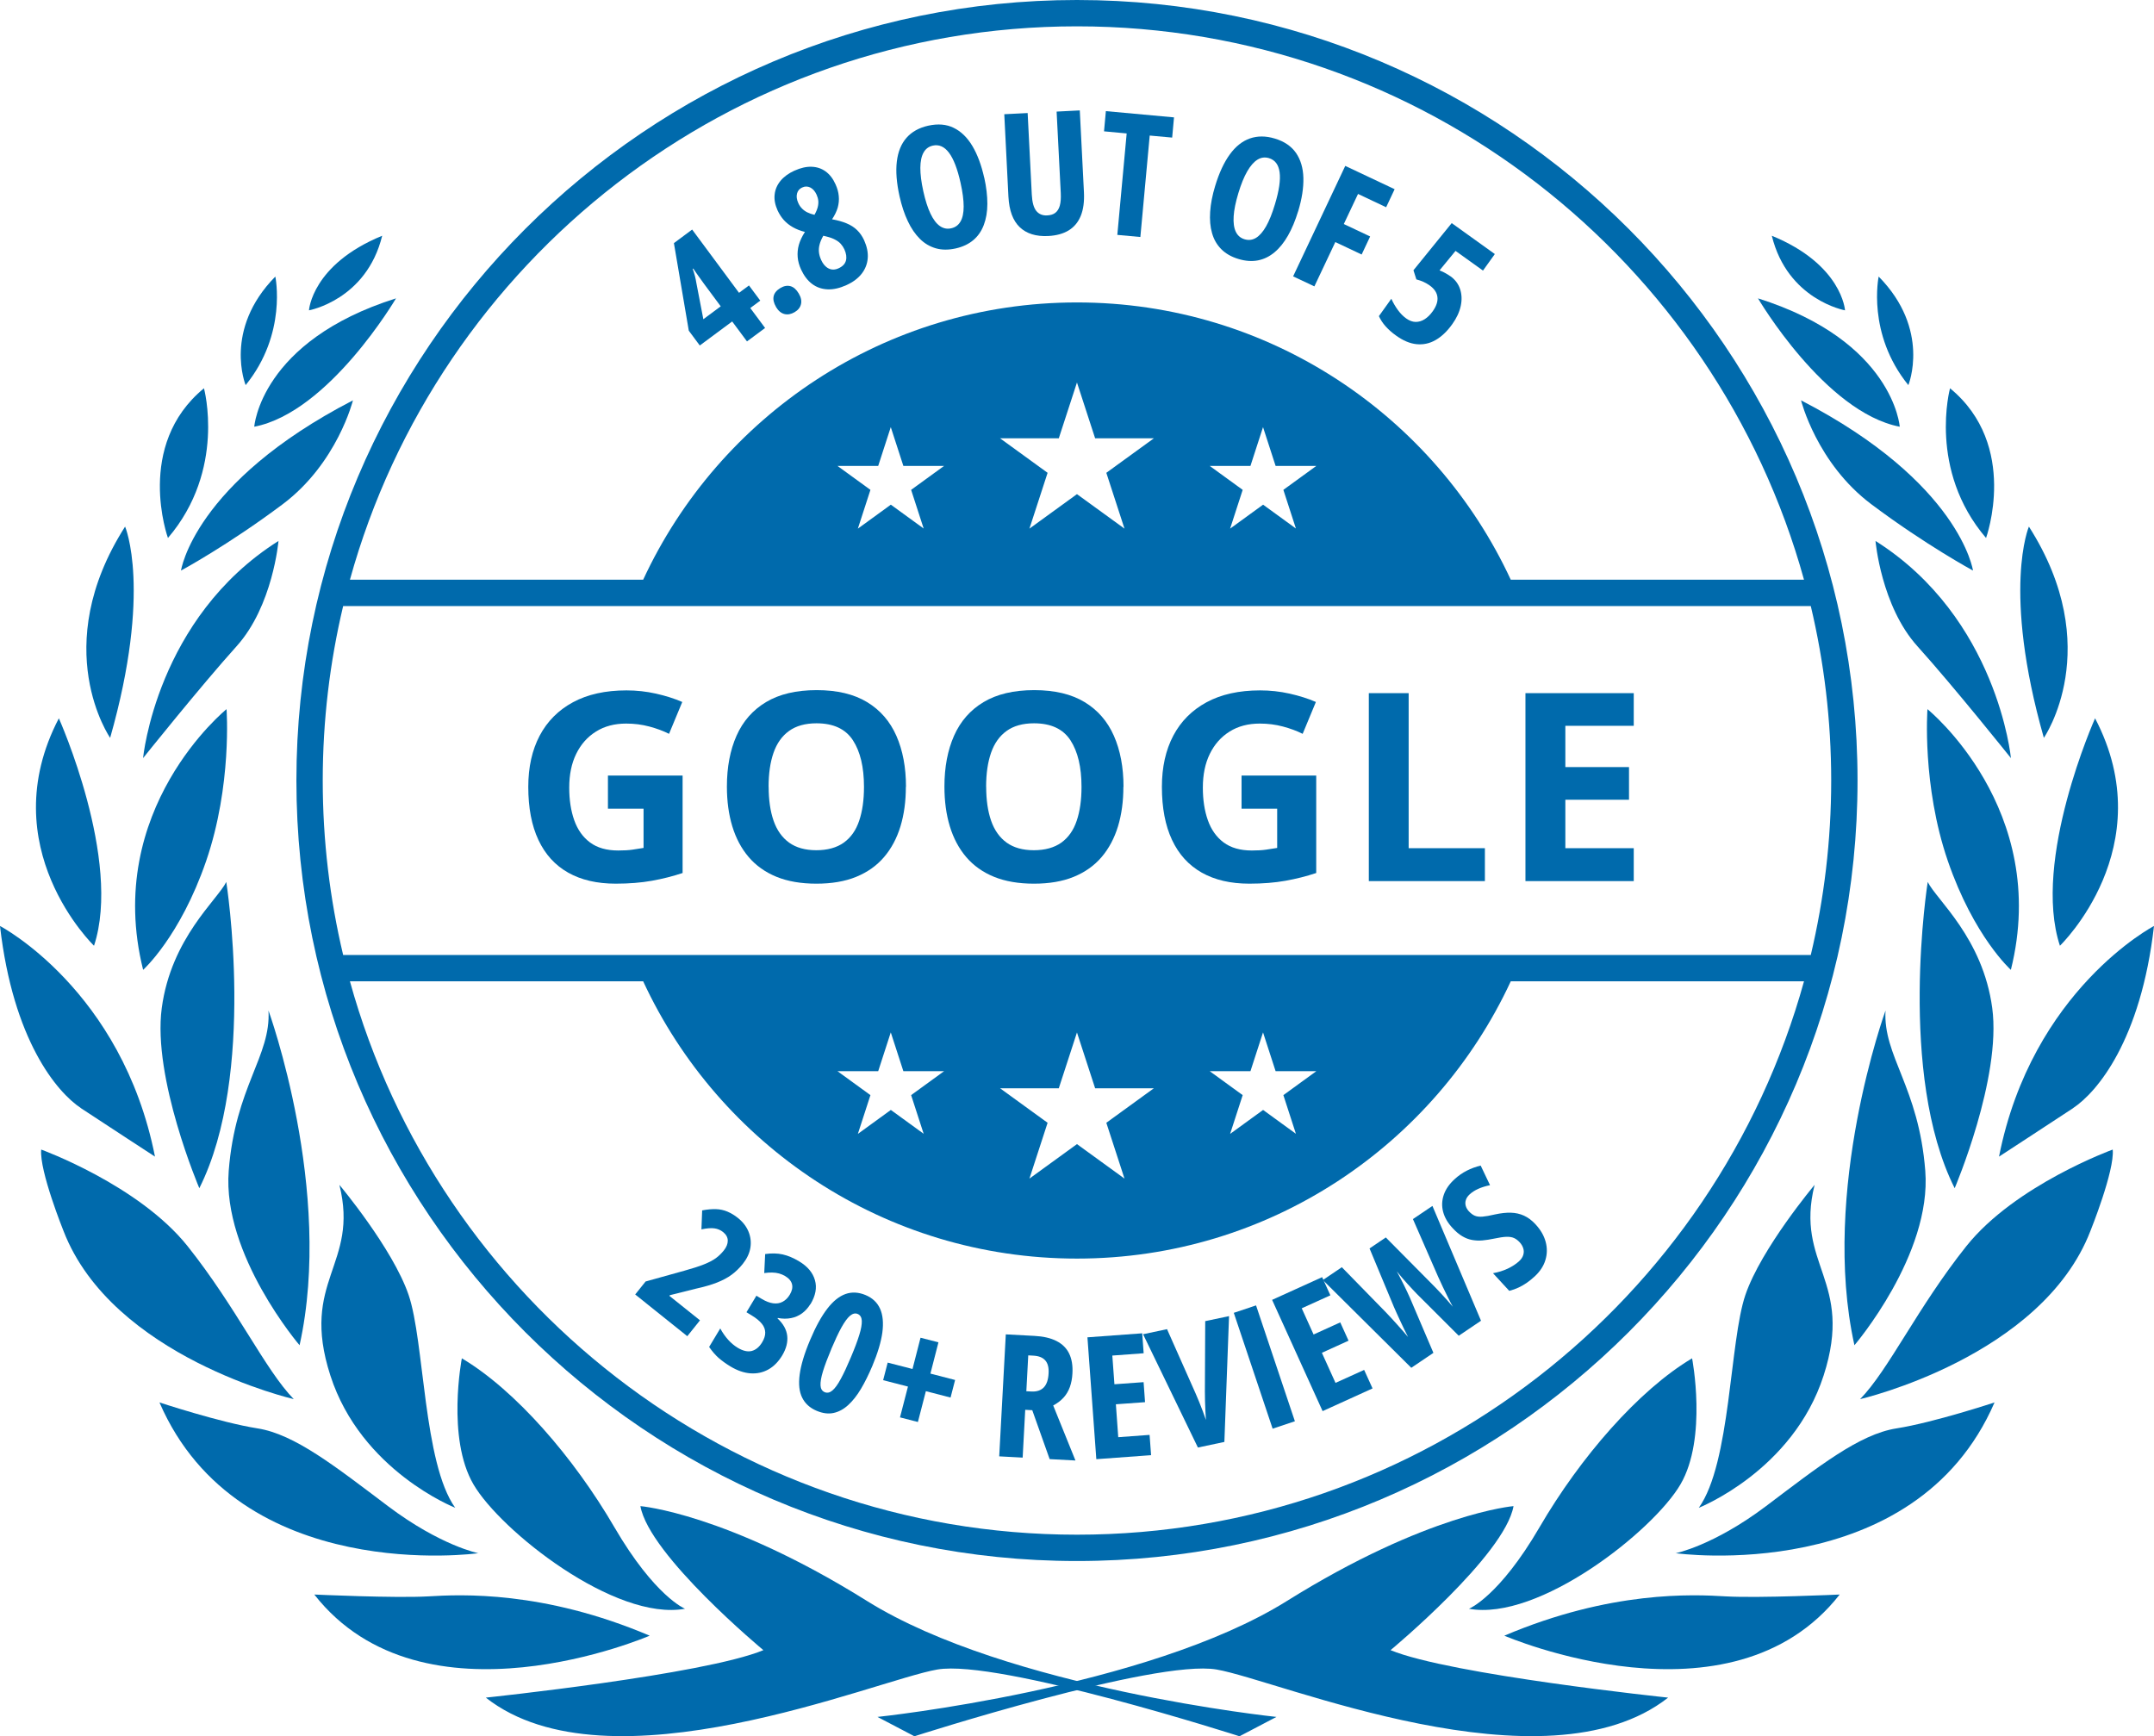 <svg viewBox="0 0 327.17 263.74" data-name="Layer 1" id="Layer_1" xmlns="http://www.w3.org/2000/svg"><defs><style> .cls-1 { fill: #006aac; } </style></defs><g><g><path d="M163.58,0C98.21,0,45.02,53.19,45.02,118.56s53.19,118.56,118.56,118.56,118.56-53.19,118.56-118.56S228.96,0,163.58,0ZM163.58,4c52.61,0,97.05,35.65,110.43,84.06h-44.54c-11.53-24.86-36.68-42.12-65.89-42.12s-54.36,17.26-65.89,42.12h-44.54C66.54,39.65,110.97,4,163.58,4ZM140.32,80.3l-5.01-3.64-5.01,3.64,1.91-5.89-5.01-3.64h6.19l1.91-5.89,1.91,5.89h6.19l-5.01,3.64,1.91,5.89ZM170.8,80.3l-7.22-5.24-7.22,5.24,2.76-8.48-7.22-5.24h8.92l2.76-8.48,2.76,8.48h8.92l-7.22,5.24,2.76,8.48ZM196.86,80.3l-5.01-3.64-5.01,3.64,1.91-5.89-5.01-3.64h6.19l1.91-5.89,1.91,5.89h6.19l-5.01,3.64,1.91,5.89ZM52.12,92.06h222.92c2.02,8.51,3.1,17.38,3.1,26.5s-1.08,17.99-3.1,26.5H52.12c-2.02-8.51-3.1-17.38-3.1-26.5s1.08-17.99,3.1-26.5ZM163.58,233.12c-52.61,0-97.05-35.65-110.43-84.06h44.54c11.53,24.86,36.68,42.12,65.89,42.12s54.36-17.26,65.89-42.12h44.54c-13.39,48.41-57.82,84.06-110.43,84.06ZM196.86,172.24l-5.01-3.64-5.01,3.64,1.91-5.89-5.01-3.64h6.19l1.91-5.89,1.91,5.89h6.19l-5.01,3.64,1.91,5.89ZM170.8,179.03l-7.22-5.24-7.22,5.24,2.76-8.48-7.22-5.24h8.92l2.76-8.48,2.76,8.48h8.92l-7.22,5.24,2.76,8.48ZM140.32,172.24l-5.01-3.64-5.01,3.64,1.91-5.89-5.01-3.64h6.19l1.91-5.89,1.91,5.89h6.19l-5.01,3.64,1.91,5.89Z" class="cls-1"></path><g><g><path d="M115.47,45.67l-1.51,1.12,2.25,3.03-2.75,2.04-2.25-3.03-4.92,3.65-1.67-2.25-2.26-13.3,2.77-2.06,7.12,9.61,1.51-1.12,1.72,2.31ZM109.47,46.53l-2.56-3.45c-.08-.1-.19-.26-.35-.49-.16-.22-.33-.46-.51-.71-.18-.25-.34-.48-.48-.68-.14-.2-.23-.34-.27-.41l-.08.06c.13.36.24.72.33,1.07.09.35.16.68.21,1.01l1.07,5.56,2.63-1.95Z" class="cls-1"></path><path d="M117.87,46.62c-.35-.6-.47-1.14-.36-1.63s.46-.9,1.02-1.24c.54-.32,1.05-.41,1.53-.28.48.13.9.5,1.26,1.11.35.59.46,1.13.34,1.63s-.44.9-.97,1.21c-.53.31-1.05.41-1.55.28-.5-.13-.93-.49-1.28-1.08Z" class="cls-1"></path><path d="M120.68,25.92c.93-.42,1.8-.62,2.6-.59.8.03,1.5.26,2.12.71.62.45,1.12,1.09,1.5,1.94.28.61.45,1.21.5,1.8.06.59,0,1.18-.16,1.76-.17.58-.46,1.17-.86,1.77.85.15,1.59.36,2.21.62.63.26,1.16.6,1.59,1.02.43.42.79.93,1.07,1.54.43.96.62,1.87.55,2.74-.07.87-.38,1.65-.92,2.35-.55.7-1.31,1.27-2.3,1.72-1.03.47-1.99.69-2.88.65s-1.67-.31-2.35-.82c-.68-.51-1.24-1.25-1.68-2.2-.28-.62-.46-1.25-.51-1.87s0-1.25.18-1.88.49-1.28.92-1.95c-.68-.17-1.29-.41-1.82-.71-.53-.3-.99-.66-1.37-1.08-.38-.42-.7-.92-.96-1.47-.38-.85-.54-1.65-.45-2.42.08-.76.38-1.46.89-2.08.51-.62,1.22-1.14,2.12-1.55ZM121.84,28.48c-.41.19-.67.49-.78.92s-.05.91.19,1.44c.15.33.34.61.57.84.23.23.5.43.81.58s.67.28,1.08.37c.24-.42.4-.81.49-1.15.09-.35.12-.67.09-.98s-.12-.62-.26-.93c-.24-.53-.56-.89-.96-1.09-.4-.19-.81-.2-1.22,0ZM124.72,39.48c.28.62.65,1.05,1.12,1.29.46.24.98.24,1.54-.02.61-.28.98-.67,1.11-1.17s.05-1.07-.24-1.71c-.14-.3-.32-.57-.54-.82-.22-.25-.51-.46-.87-.65-.35-.19-.8-.35-1.33-.48l-.46-.11c-.27.48-.46.92-.56,1.32-.11.41-.14.8-.1,1.18.04.38.15.77.33,1.16Z" class="cls-1"></path><path d="M149.5,26.99c.32,1.44.47,2.76.47,3.97,0,1.21-.19,2.28-.54,3.21-.35.93-.88,1.7-1.59,2.3s-1.61,1.03-2.69,1.27c-1.09.24-2.09.24-3-.02s-1.71-.73-2.42-1.43c-.71-.7-1.33-1.6-1.84-2.69-.52-1.09-.94-2.35-1.26-3.79-.45-2.03-.59-3.79-.41-5.28s.67-2.69,1.47-3.6,1.91-1.53,3.31-1.84c1.46-.32,2.75-.22,3.86.33,1.11.54,2.06,1.46,2.83,2.75.77,1.29,1.37,2.9,1.8,4.82ZM140.24,29.05c.31,1.39.67,2.52,1.09,3.4.42.88.89,1.51,1.42,1.88s1.1.49,1.72.35c.63-.14,1.1-.48,1.42-1.03.32-.55.48-1.31.48-2.28s-.15-2.17-.47-3.59c-.47-2.12-1.06-3.65-1.76-4.58s-1.52-1.29-2.46-1.08c-.62.14-1.09.49-1.4,1.05-.32.56-.48,1.34-.49,2.32,0,.98.14,2.17.45,3.55Z" class="cls-1"></path><path d="M164.01,16.77l.63,12.44c.07,1.42-.09,2.61-.48,3.57-.39.96-1,1.7-1.83,2.21-.83.51-1.88.8-3.13.86-1.83.09-3.27-.35-4.31-1.34-1.04-.99-1.61-2.53-1.72-4.65l-.63-12.51,3.55-.18.63,12.39c.06,1.17.29,2,.69,2.49.4.48.95.71,1.66.67.5-.03.91-.15,1.22-.39s.54-.59.68-1.08c.14-.49.19-1.14.15-1.94l-.63-12.36,3.52-.18Z" class="cls-1"></path><path d="M173.21,36l-3.5-.32,1.42-15.41-3.44-.32.28-3.07,10.35.95-.28,3.07-3.41-.31-1.42,15.41Z" class="cls-1"></path><path d="M197.17,32.1c-.43,1.41-.94,2.64-1.54,3.69-.6,1.05-1.28,1.9-2.04,2.53-.76.64-1.6,1.05-2.51,1.23-.92.18-1.91.11-2.97-.21-1.07-.32-1.94-.82-2.6-1.48-.67-.67-1.14-1.48-1.41-2.44-.28-.96-.37-2.04-.29-3.25.08-1.2.33-2.51.76-3.92.6-1.99,1.35-3.59,2.23-4.8s1.9-2.02,3.05-2.42c1.15-.4,2.41-.4,3.79.02,1.43.43,2.5,1.16,3.21,2.18.7,1.02,1.08,2.28,1.12,3.78.04,1.5-.22,3.2-.79,5.08ZM188.09,29.35c-.41,1.36-.65,2.53-.71,3.5s.04,1.75.32,2.34c.27.58.72.97,1.32,1.15.62.19,1.2.12,1.74-.2.54-.32,1.06-.91,1.54-1.75.48-.84.93-1.96,1.35-3.36.63-2.08.87-3.7.71-4.86s-.69-1.87-1.62-2.15c-.61-.18-1.19-.11-1.74.23s-1.07.93-1.56,1.78c-.49.85-.94,1.96-1.35,3.32Z" class="cls-1"></path><path d="M199.64,43.5l-3.23-1.52,7.92-16.78,7.5,3.54-1.29,2.74-4.27-2.02-2.16,4.57,4,1.89-1.29,2.74-4-1.89-3.18,6.73Z" class="cls-1"></path><path d="M220.28,41.94c.73.52,1.23,1.18,1.49,1.97.26.79.3,1.64.1,2.57-.2.92-.63,1.85-1.3,2.78-.77,1.08-1.62,1.88-2.53,2.4-.91.52-1.87.72-2.88.62-1.01-.1-2.05-.54-3.13-1.32-.62-.44-1.14-.91-1.57-1.39-.43-.48-.77-1-1.02-1.55l1.89-2.64c.26.58.58,1.14.97,1.68.39.54.82.98,1.3,1.32s.95.51,1.42.52c.47,0,.93-.13,1.37-.41.44-.28.85-.68,1.22-1.2.56-.78.8-1.5.72-2.17-.08-.67-.47-1.26-1.19-1.77-.28-.2-.58-.37-.92-.53-.34-.15-.7-.28-1.09-.38l-.44-1.39,5.81-7.16,6.55,4.7-1.8,2.51-4.17-2.99-2.43,2.96c.36.14.67.29.93.44.27.15.5.3.7.44Z" class="cls-1"></path></g><g><path d="M104.38,202.96l-7.9-6.33,1.58-1.97,5.89-1.64c1.26-.35,2.26-.67,3-.97s1.34-.61,1.79-.94.84-.72,1.19-1.15c.41-.51.61-1.01.61-1.5s-.24-.93-.71-1.31c-.38-.3-.81-.49-1.31-.56-.5-.07-1.16-.02-1.98.15l.11-2.88c.78-.15,1.49-.21,2.11-.19s1.2.15,1.74.38,1.06.54,1.57.95c.77.61,1.31,1.32,1.63,2.11.32.79.41,1.61.27,2.45-.14.84-.53,1.65-1.15,2.43-.51.64-1.08,1.19-1.69,1.64-.62.46-1.36.85-2.22,1.19s-1.93.65-3.2.93l-3.96.99-.08.1,4.65,3.72-1.92,2.4Z" class="cls-1"></path><path d="M123.09,198.09c-.35.57-.77,1.04-1.26,1.4-.5.36-1.05.61-1.68.73s-1.29.12-2.01-.02l-.04.07c.87.81,1.36,1.69,1.47,2.64.11.95-.14,1.94-.76,2.98-.58.96-1.28,1.67-2.1,2.13-.83.46-1.73.66-2.72.59s-2-.42-3.05-1.05c-.69-.42-1.28-.85-1.79-1.29-.5-.45-.98-1-1.44-1.67l1.69-2.81c.35.65.75,1.22,1.2,1.72.45.5.93.9,1.44,1.21.81.49,1.53.65,2.15.49.62-.17,1.14-.6,1.57-1.31.32-.53.48-1.02.47-1.49s-.17-.91-.51-1.33c-.34-.42-.85-.85-1.55-1.27l-.79-.48,1.51-2.51.82.49c.62.37,1.19.59,1.72.66.53.07,1.01,0,1.44-.23s.79-.58,1.08-1.06c.35-.58.47-1.11.35-1.6s-.47-.9-1.05-1.25c-.29-.17-.6-.3-.92-.39-.32-.09-.67-.13-1.04-.14s-.77.02-1.21.08l.14-2.89c.98-.14,1.87-.12,2.67.06s1.63.53,2.49,1.05c1.28.77,2.08,1.72,2.4,2.86.33,1.14.1,2.36-.69,3.67Z" class="cls-1"></path><path d="M132.49,207.51c-.55,1.29-1.12,2.45-1.72,3.46-.6,1.01-1.25,1.83-1.94,2.46-.69.63-1.43,1.03-2.22,1.2-.79.17-1.64.06-2.55-.32-1.03-.43-1.77-1.1-2.21-1.99-.45-.89-.58-2.06-.39-3.51.19-1.44.71-3.2,1.59-5.27.84-2,1.71-3.58,2.6-4.74s1.82-1.9,2.78-2.24c.96-.34,1.98-.28,3.04.16,1.05.44,1.79,1.14,2.21,2.09s.53,2.15.34,3.6c-.2,1.45-.71,3.15-1.53,5.1ZM126.28,204.89c-.57,1.36-1,2.49-1.28,3.41s-.4,1.63-.37,2.15.24.85.63,1.02c.39.16.78.08,1.18-.26s.82-.92,1.27-1.76c.46-.84.97-1.94,1.54-3.3.56-1.32.98-2.44,1.26-3.35.29-.92.41-1.64.39-2.17-.03-.53-.24-.88-.63-1.04-.37-.16-.76-.06-1.17.28-.4.34-.83.94-1.3,1.78-.46.84-.97,1.93-1.53,3.25Z" class="cls-1"></path><path d="M141.32,208.65l3.75.97-.69,2.67-3.75-.97-1.21,4.68-2.72-.7,1.21-4.68-3.77-.97.69-2.67,3.77.97,1.22-4.75,2.72.7-1.22,4.75Z" class="cls-1"></path><path d="M157.09,202.92c1.37.07,2.5.33,3.38.78.88.45,1.52,1.08,1.92,1.9.4.82.57,1.83.5,3.03-.04.76-.17,1.45-.39,2.06s-.54,1.15-.96,1.61c-.42.46-.94.86-1.57,1.19l3.38,8.36-3.92-.21-2.64-7.43-1.07-.06-.39,7.26-3.56-.19,1-18.53,4.31.23ZM156.9,205.92l-.72-.04-.29,5.45.8.04c.79.04,1.41-.17,1.85-.62.44-.46.68-1.17.73-2.15.05-.87-.12-1.52-.51-1.96-.39-.44-1-.68-1.85-.72Z" class="cls-1"></path><path d="M174.84,221.04l-8.32.61-1.35-18.51,8.32-.61.22,3.03-4.76.35.32,4.36,4.43-.32.22,3.04-4.43.32.36,5,4.76-.35.23,3.09Z" class="cls-1"></path><path d="M186.68,199.91l-.71,19.12-4.02.85-8.33-17.21,3.64-.77,4.35,9.79c.16.36.34.79.54,1.28s.39.98.57,1.46c.18.49.33.91.45,1.26-.03-.38-.05-.82-.08-1.34-.03-.52-.05-1.04-.06-1.56s-.02-.99-.02-1.4l.05-10.71,3.62-.76Z" class="cls-1"></path><path d="M193.3,217.02l-5.9-17.6,3.38-1.13,5.9,17.6-3.38,1.13Z" class="cls-1"></path><path d="M208.48,210.9l-7.59,3.45-7.67-16.9,7.6-3.45,1.25,2.76-4.35,1.97,1.8,3.98,4.05-1.84,1.26,2.78-4.05,1.84,2.07,4.57,4.35-1.97,1.28,2.82Z" class="cls-1"></path><path d="M217.58,183.2l7.37,17.42-3.38,2.28-6.37-6.36c-.21-.22-.44-.46-.68-.72-.24-.26-.49-.53-.75-.81-.26-.28-.52-.58-.79-.9-.26-.32-.54-.65-.82-.99.16.29.32.61.5.94s.35.68.53,1.04c.18.36.35.71.52,1.07s.32.7.47,1.03l3.54,8.3-3.36,2.27-13.43-13.33,2.88-1.95,6.66,6.82c.26.27.54.56.83.88.29.32.59.65.89.98s.6.67.89,1c.29.33.55.63.79.92-.2-.39-.4-.79-.6-1.2s-.4-.82-.58-1.23c-.19-.4-.36-.79-.53-1.15s-.31-.69-.44-.99l-3.7-8.88,2.47-1.67,6.74,6.8c.25.24.51.51.79.8.29.29.58.6.88.93.3.33.6.66.9.99.3.34.59.67.87,1-.25-.44-.5-.93-.76-1.45-.26-.52-.52-1.05-.77-1.58-.26-.54-.49-1.05-.71-1.54l-3.82-8.74,2.95-1.99Z" class="cls-1"></path><path d="M233.26,186.01c.76.82,1.26,1.7,1.51,2.63.25.93.24,1.85-.04,2.76-.27.91-.82,1.74-1.63,2.49-.38.35-.77.67-1.17.95-.4.28-.82.52-1.26.73-.44.21-.92.38-1.43.51l-2.47-2.68c.8-.14,1.54-.37,2.23-.69.69-.33,1.26-.7,1.72-1.12.34-.31.55-.63.65-.97s.1-.66,0-.99-.28-.63-.53-.91c-.28-.3-.56-.52-.87-.66-.3-.14-.69-.2-1.16-.19-.47.02-1.1.11-1.89.28-.62.13-1.2.22-1.75.27s-1.08.02-1.58-.07c-.51-.09-1-.28-1.49-.57s-.98-.7-1.48-1.25c-.72-.77-1.19-1.58-1.42-2.44-.23-.86-.2-1.72.09-2.58.29-.86.84-1.66,1.66-2.4.55-.51,1.17-.94,1.83-1.28.67-.34,1.38-.6,2.12-.78l1.42,2.98c-.69.14-1.29.33-1.8.56-.51.23-.94.51-1.28.82-.3.28-.5.56-.59.87-.1.3-.1.6-.02.89s.24.57.47.82c.3.32.6.55.91.68.31.13.7.18,1.17.14.47-.04,1.11-.15,1.91-.34.87-.19,1.67-.28,2.39-.26s1.39.17,2,.45c.62.28,1.2.72,1.76,1.32Z" class="cls-1"></path></g></g></g><g><path d="M92.35,117.81h11.33v14.8c-1.5.5-3.05.89-4.67,1.18-1.62.29-3.45.44-5.49.44-2.84,0-5.25-.56-7.23-1.68-1.98-1.12-3.48-2.77-4.51-4.96-1.03-2.19-1.54-4.88-1.54-8.07,0-2.99.58-5.59,1.73-7.77s2.84-3.88,5.06-5.08c2.22-1.2,4.93-1.8,8.13-1.8,1.51,0,3,.16,4.47.49,1.47.33,2.8.75,4,1.27l-2.01,4.84c-.87-.44-1.87-.81-2.99-1.11-1.12-.3-2.29-.45-3.52-.45-1.76,0-3.29.4-4.58,1.21-1.3.81-2.3,1.94-3.01,3.39-.71,1.45-1.06,3.16-1.06,5.13,0,1.86.25,3.51.76,4.95.51,1.44,1.31,2.57,2.4,3.38,1.09.81,2.52,1.22,4.28,1.22.86,0,1.58-.04,2.18-.13.59-.08,1.15-.17,1.67-.26v-5.96h-5.41v-5.04Z" class="cls-1"></path><path d="M137.59,119.52c0,2.2-.27,4.2-.82,6.01-.55,1.8-1.38,3.36-2.49,4.66-1.11,1.3-2.52,2.3-4.23,3-1.71.7-3.72,1.04-6.05,1.04s-4.35-.35-6.05-1.04c-1.71-.7-3.12-1.7-4.23-3-1.11-1.3-1.94-2.86-2.49-4.67-.55-1.81-.82-3.82-.82-6.04,0-2.96.49-5.53,1.46-7.72.97-2.19,2.46-3.9,4.48-5.11,2.02-1.21,4.58-1.82,7.7-1.82s5.65.61,7.65,1.82c2,1.21,3.48,2.92,4.45,5.12.97,2.2,1.46,4.79,1.46,7.75ZM116.75,119.52c0,1.99.25,3.71.75,5.15.5,1.44,1.29,2.55,2.35,3.32,1.07.77,2.45,1.16,4.14,1.16s3.11-.39,4.18-1.16c1.07-.77,1.85-1.88,2.33-3.32.49-1.44.73-3.15.73-5.15,0-2.99-.56-5.35-1.68-7.07-1.12-1.72-2.96-2.58-5.53-2.58-1.71,0-3.1.39-4.17,1.16-1.07.77-1.86,1.88-2.36,3.32-.5,1.44-.75,3.16-.75,5.17Z" class="cls-1"></path><path d="M170.63,119.52c0,2.2-.27,4.2-.82,6.01-.55,1.8-1.38,3.36-2.49,4.66-1.11,1.3-2.52,2.3-4.23,3s-3.72,1.04-6.05,1.04-4.35-.35-6.05-1.04-3.12-1.7-4.23-3c-1.11-1.3-1.94-2.86-2.49-4.67-.55-1.81-.82-3.82-.82-6.04,0-2.96.49-5.53,1.46-7.72.97-2.19,2.46-3.9,4.48-5.11s4.58-1.82,7.7-1.82,5.65.61,7.65,1.82,3.48,2.92,4.45,5.12c.97,2.2,1.46,4.79,1.46,7.75ZM149.79,119.52c0,1.99.25,3.71.75,5.15.5,1.44,1.29,2.55,2.35,3.32,1.07.77,2.45,1.16,4.14,1.16s3.11-.39,4.18-1.16c1.07-.77,1.85-1.88,2.33-3.32.49-1.44.73-3.15.73-5.15,0-2.99-.56-5.35-1.68-7.07s-2.96-2.58-5.53-2.58c-1.71,0-3.1.39-4.17,1.16-1.07.77-1.86,1.88-2.36,3.32-.5,1.44-.75,3.16-.75,5.17Z" class="cls-1"></path><path d="M188.59,117.81h11.33v14.8c-1.5.5-3.05.89-4.67,1.18-1.62.29-3.44.44-5.49.44-2.84,0-5.25-.56-7.23-1.68-1.98-1.12-3.48-2.77-4.51-4.96-1.03-2.19-1.54-4.88-1.54-8.07,0-2.99.58-5.59,1.73-7.77s2.84-3.88,5.06-5.08c2.22-1.2,4.93-1.8,8.13-1.8,1.51,0,3,.16,4.47.49,1.47.33,2.81.75,4,1.27l-2.01,4.84c-.87-.44-1.87-.81-2.99-1.11-1.12-.3-2.29-.45-3.52-.45-1.76,0-3.29.4-4.58,1.21-1.3.81-2.3,1.94-3.01,3.39-.71,1.45-1.06,3.16-1.06,5.13,0,1.86.25,3.51.76,4.95.51,1.44,1.31,2.57,2.4,3.38,1.09.81,2.52,1.22,4.28,1.22.86,0,1.58-.04,2.18-.13.59-.08,1.15-.17,1.67-.26v-5.96h-5.41v-5.04Z" class="cls-1"></path><path d="M207.91,133.84v-28.55h6.05v23.55h11.58v5h-17.64Z" class="cls-1"></path><path d="M248.15,133.84h-16.45v-28.55h16.45v4.96h-10.39v6.27h9.67v4.96h-9.67v7.36h10.39v5Z" class="cls-1"></path></g></g><g><g><path d="M133.28,260.8l5.61,2.94s36.56-11.74,45.9-10.14c9.34,1.6,49.9,18.94,68.58,4.27,0,0-33.09-3.47-42.16-7.21,0,0,17.35-14.4,18.68-21.88,0,0-13.07,1.07-34.42,14.41-21.35,13.34-62.18,17.61-62.18,17.61Z" class="cls-1"></path><path d="M223.12,244.37s4.57-1.82,10.73-12.4c6.16-10.58,15.02-20.8,23.16-25.64,0,0,2.35,12.09-1.76,19.14-4.11,7.06-21.52,20.84-32.14,18.9Z" class="cls-1"></path><path d="M228.49,248.46s34.39,14.88,50.94-6.25c0,0-12.33.57-17.3.28-4.98-.3-17.46-.9-33.64,5.97Z" class="cls-1"></path><path d="M254.5,235.93s36.33,5.1,48.45-22.9c0,0-9.22,3.05-14.88,3.94-5.66.88-11.86,5.8-19.84,11.82-7.98,6.01-13.73,7.15-13.73,7.15Z" class="cls-1"></path><path d="M276.99,208.94c4.68-14.48-4.42-16.75-1.37-28.96,0,0-8.09,9.64-10.51,16.71-2.42,7.07-2.22,25.55-7.08,32.34,0,0,14.29-5.61,18.96-20.09Z" class="cls-1"></path><path d="M282.53,212.53s27.56-6.36,34.98-25.54c0,0,3.7-9.17,3.39-12.37,0,0-14.81,5.37-22.23,14.67-7.42,9.31-11.8,18.8-16.14,23.24Z" class="cls-1"></path><path d="M281.67,204.34s11.76-13.74,10.76-26.49c-.99-12.75-6.44-17.44-6.04-24.35,0,0-9.93,27.35-4.72,50.85Z" class="cls-1"></path><path d="M314.88,168.32c3.65-2.42,10.3-10.3,12.29-27.66,0,0-18.52,9.67-23.54,35.03,0,0,7.6-4.95,11.25-7.36Z" class="cls-1"></path><path d="M296.89,180.5s7.14-16.73,5.71-27.38c-1.43-10.64-8.47-16.44-9.8-19.15,0,0-4.62,29.16,4.1,46.53Z" class="cls-1"></path><path d="M312.88,143.66s15.57-14.97,5.34-34.55c0,0-9.63,21.52-5.34,34.55Z" class="cls-1"></path><path d="M292.76,107.72s18.77,15.17,12.67,39.6c0,0-5.61-5.02-9.57-16.53-3.96-11.51-3.1-23.07-3.1-23.07Z" class="cls-1"></path><path d="M310.44,112.08s9.48-13.68-2.27-32.09c0,0-4.13,9.59,2.27,32.09Z" class="cls-1"></path><path d="M305.44,115.16s-2.02-21.28-20.57-32.99c0,0,.85,9.88,6.37,16,5.52,6.12,14.2,16.99,14.2,16.99Z" class="cls-1"></path><path d="M301.66,81.72s5.09-14.05-5.47-22.74c0,0-3.39,12.38,5.47,22.74Z" class="cls-1"></path><path d="M299.68,86.68s-1.92-13.35-26.12-25.87c0,0,2.37,9.55,10.67,15.78,8.31,6.23,15.45,10.08,15.45,10.08Z" class="cls-1"></path><path d="M288.55,64.82s-.91-13-21.53-19.5c0,0,10.16,17.3,21.53,19.5Z" class="cls-1"></path><path d="M289.86,58.5s3.45-8.41-4.51-16.49c0,0-1.84,8.68,4.51,16.49Z" class="cls-1"></path><path d="M269.12,35.81c10.69,4.38,11.12,11.33,11.12,11.33,0,0-8.73-1.57-11.12-11.33Z" class="cls-1"></path></g><g><path d="M193.88,260.8l-5.61,2.94s-36.56-11.74-45.9-10.14c-9.34,1.6-49.91,18.94-68.58,4.27,0,0,33.09-3.47,42.16-7.21,0,0-17.35-14.4-18.68-21.88,0,0,13.08,1.07,34.42,14.41,21.35,13.34,62.18,17.61,62.18,17.61Z" class="cls-1"></path><path d="M104.05,244.37s-4.57-1.82-10.74-12.4c-6.16-10.58-15.02-20.8-23.16-25.64,0,0-2.35,12.09,1.76,19.14,4.11,7.06,21.52,20.84,32.14,18.9Z" class="cls-1"></path><path d="M98.68,248.46s-34.39,14.88-50.94-6.25c0,0,12.33.57,17.3.28,4.98-.3,17.46-.9,33.64,5.97Z" class="cls-1"></path><path d="M72.67,235.93s-36.33,5.1-48.45-22.9c0,0,9.22,3.05,14.88,3.94,5.66.88,11.85,5.8,19.84,11.82,7.98,6.01,13.73,7.15,13.73,7.15Z" class="cls-1"></path><path d="M50.18,208.94c-4.68-14.48,4.42-16.75,1.37-28.96,0,0,8.09,9.64,10.51,16.71,2.42,7.07,2.22,25.55,7.08,32.34,0,0-14.29-5.61-18.96-20.09Z" class="cls-1"></path><path d="M44.63,212.53s-27.56-6.36-34.98-25.54c0,0-3.7-9.17-3.39-12.37,0,0,14.81,5.37,22.23,14.67,7.42,9.31,11.79,18.8,16.13,23.24Z" class="cls-1"></path><path d="M45.5,204.34s-11.76-13.74-10.76-26.49c.99-12.75,6.44-17.44,6.04-24.35,0,0,9.94,27.35,4.72,50.85Z" class="cls-1"></path><path d="M12.29,168.32c-3.65-2.42-10.3-10.3-12.29-27.66,0,0,18.52,9.67,23.54,35.03,0,0-7.6-4.95-11.25-7.36Z" class="cls-1"></path><path d="M30.28,180.5s-7.14-16.73-5.71-27.38c1.43-10.64,8.47-16.44,9.8-19.15,0,0,4.63,29.16-4.1,46.53Z" class="cls-1"></path><path d="M14.28,143.66s-15.56-14.97-5.34-34.55c0,0,9.63,21.52,5.34,34.55Z" class="cls-1"></path><path d="M34.41,107.72s-18.77,15.17-12.67,39.6c0,0,5.61-5.02,9.57-16.53,3.96-11.51,3.1-23.07,3.1-23.07Z" class="cls-1"></path><path d="M16.73,112.08s-9.48-13.68,2.27-32.09c0,0,4.13,9.59-2.27,32.09Z" class="cls-1"></path><path d="M21.73,115.16s2.02-21.28,20.57-32.99c0,0-.85,9.88-6.37,16-5.51,6.12-14.2,16.99-14.2,16.99Z" class="cls-1"></path><path d="M25.51,81.72s-5.09-14.05,5.47-22.74c0,0,3.39,12.38-5.47,22.74Z" class="cls-1"></path><path d="M27.49,86.68s1.92-13.35,26.12-25.87c0,0-2.37,9.55-10.67,15.78-8.31,6.23-15.45,10.08-15.45,10.08Z" class="cls-1"></path><path d="M38.62,64.82s.91-13,21.53-19.5c0,0-10.16,17.3-21.53,19.5Z" class="cls-1"></path><path d="M37.31,58.5s-3.45-8.41,4.51-16.49c0,0,1.84,8.68-4.51,16.49Z" class="cls-1"></path><path d="M58.05,35.81c-10.69,4.38-11.12,11.33-11.12,11.33,0,0,8.73-1.57,11.12-11.33Z" class="cls-1"></path></g></g></svg> 